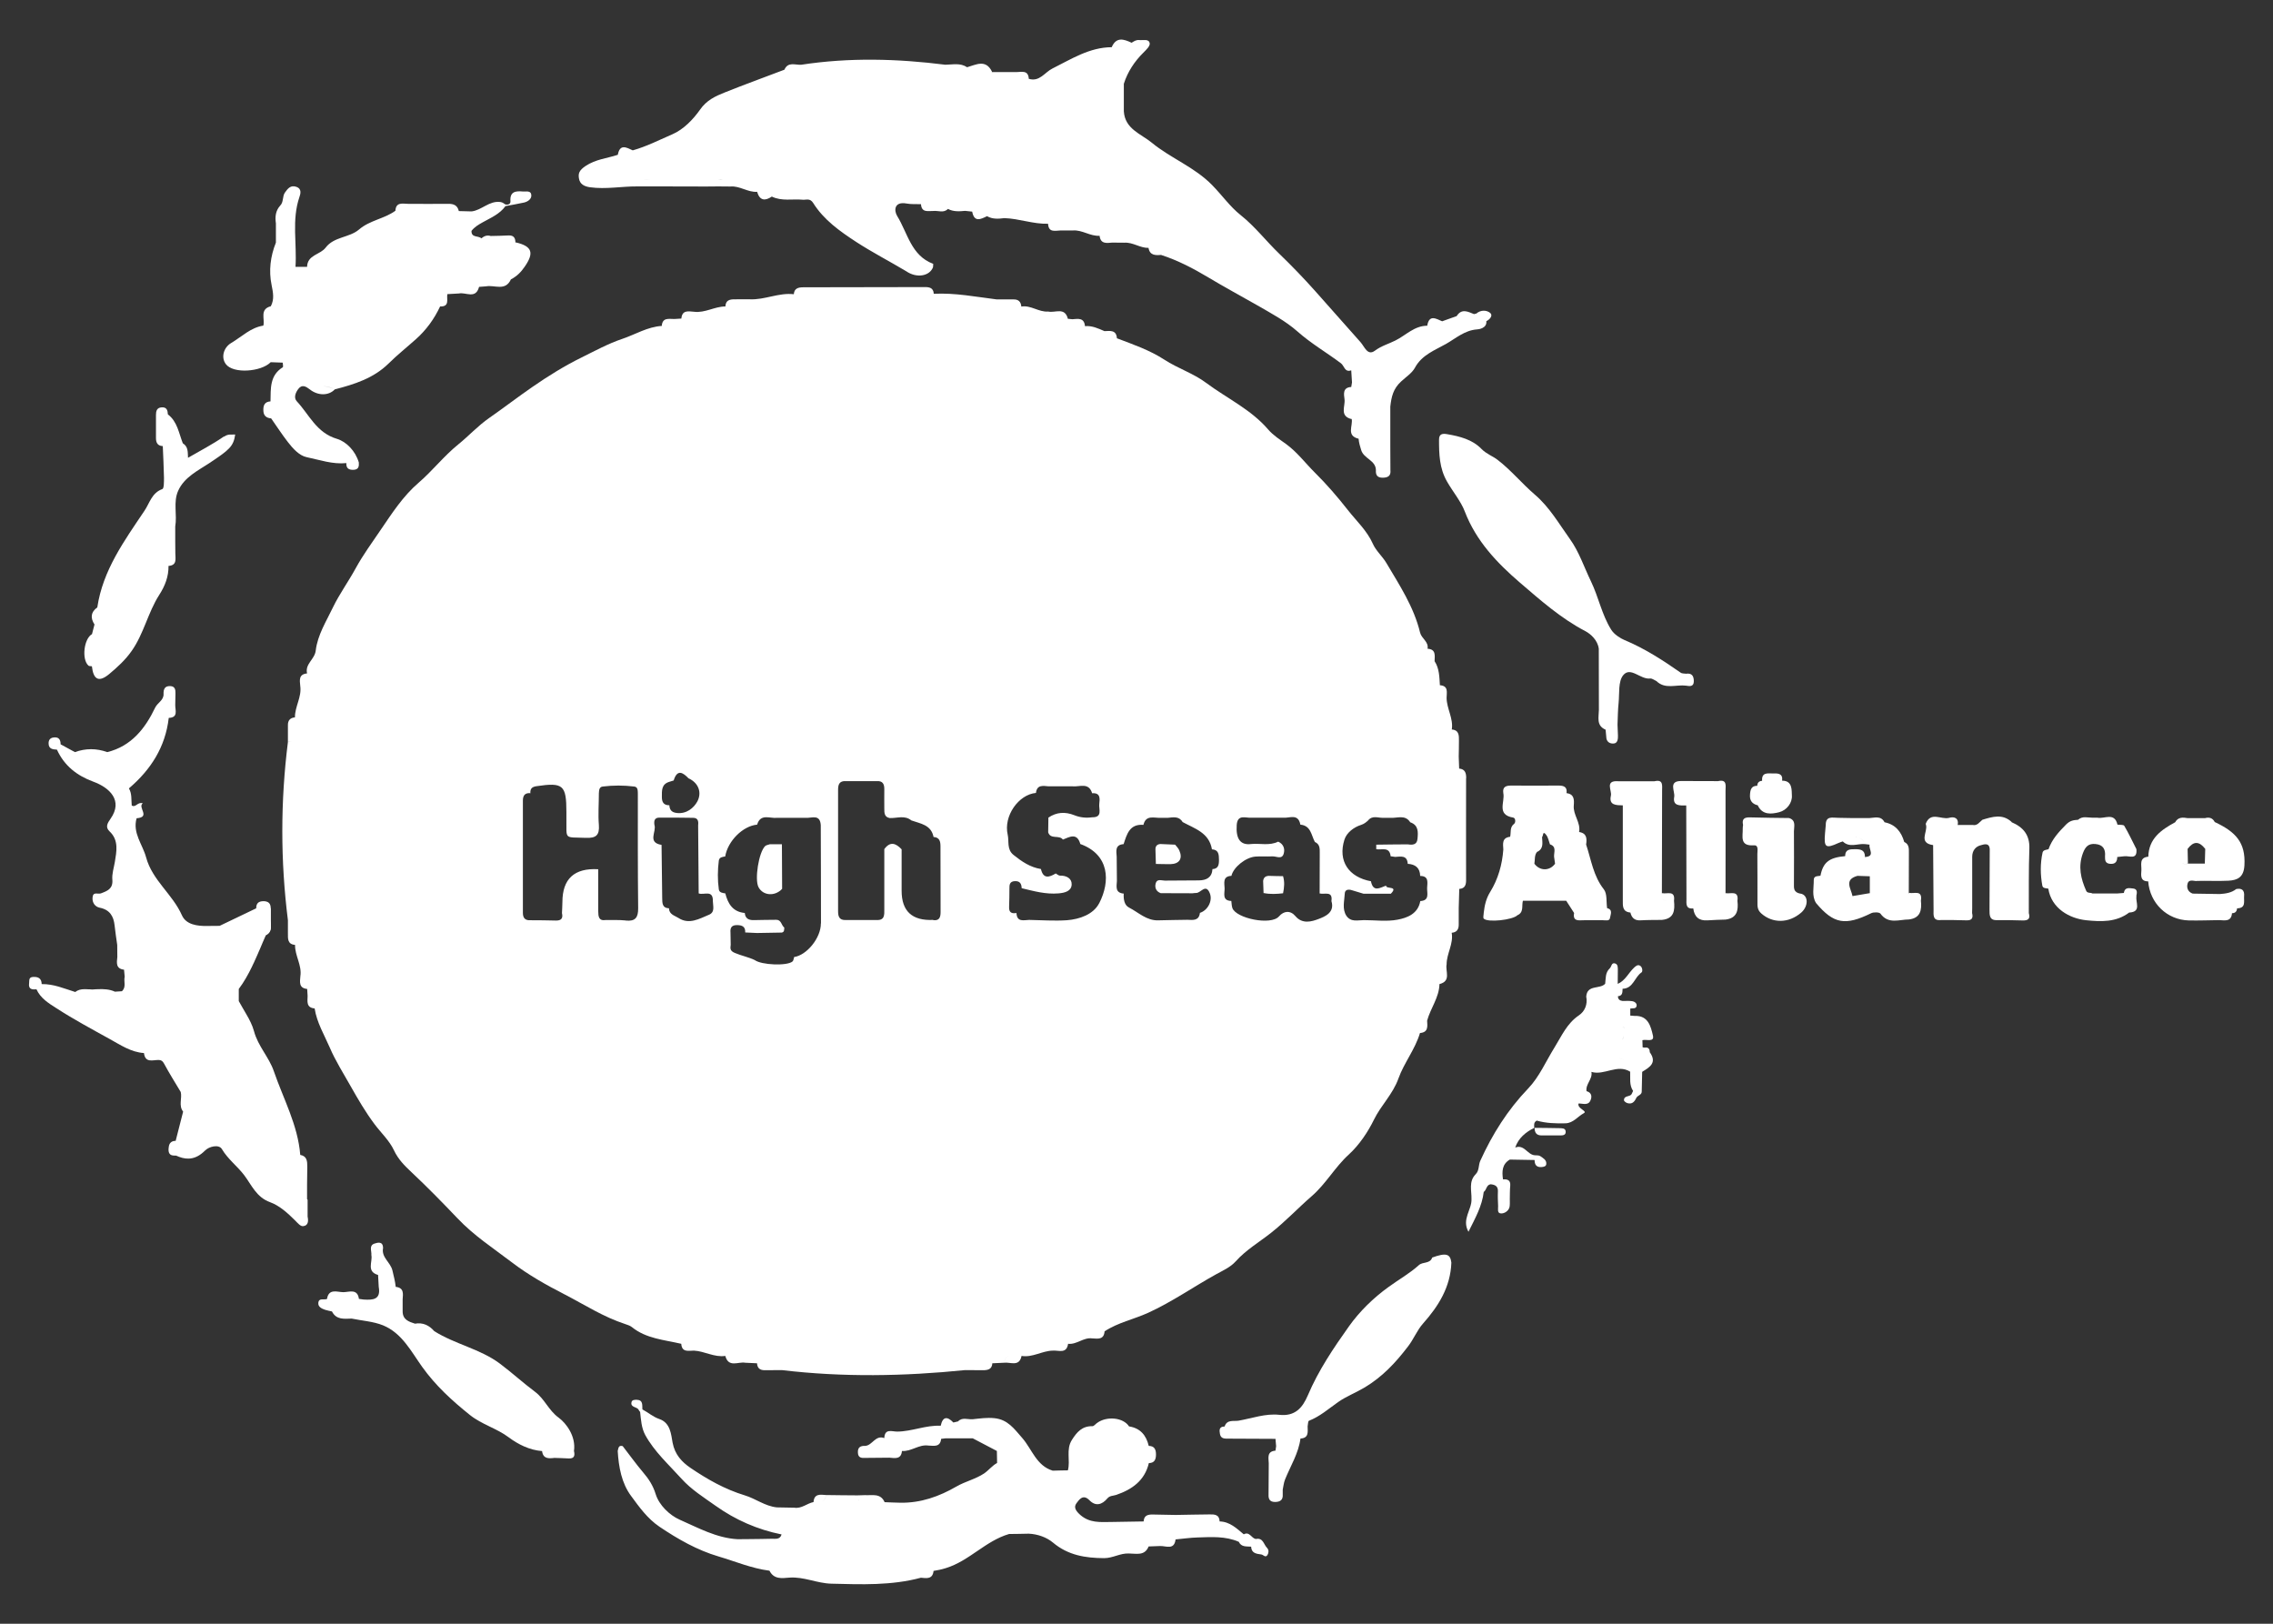 <svg xmlns="http://www.w3.org/2000/svg" id="a" width="210" height="150" viewBox="0 0 210 150"><rect x="0" y="0" width="210" height="150" fill="#333333" stroke="none"/><defs><style>.c{fill:#fff;}</style></defs><path class="c" d="M155.8,62.24c-.18-.03-.4,0-.54-.11-1.65-1.15-3.32-2.23-5.19-3.01-.33-.14-.93-.49-1.22-.96-.86-1.38-1.16-3-1.86-4.45-.63-1.3-1.1-2.73-1.93-3.89-1.02-1.42-1.89-2.96-3.26-4.13-1.19-1.02-2.2-2.26-3.44-3.21-.45-.35-1.03-.54-1.49-1.01-.83-.86-1.99-1.16-3.16-1.36-.4-.07-.76-.06-.76.5,0,1.33.03,2.63.73,3.86.54.95,1.3,1.85,1.65,2.78,1.05,2.74,2.99,4.76,5.08,6.56,1.89,1.62,3.79,3.31,6.05,4.49.5.26,1.15.84,1.25,1.63,0,1.88,0,3.76.01,5.65-.01.69-.26,1.45.62,1.83,0-.6-.01-1.2-.02-1.8,0,.6.01,1.2.02,1.8.02.22.04.44.06.65h0c0,.48.35.67.72.62.33-.04.37-.42.36-.73-.01-.34-.03-.68-.04-1.01.03-.67.03-1.34.1-2,.09-.88-.05-1.99.43-2.57.68-.82,1.59.42,2.48.31.19-.02.39.15.59.24.81.79,1.82.3,2.73.42.28.04.72.15.72-.41,0-.5-.19-.77-.73-.69Z"></path><path class="c" d="M53.03,134.03c.19-1.33-.7-2.54-1.42-3.07-.93-.68-1.28-1.71-2.17-2.38-1.1-.82-2.16-1.79-3.27-2.62-1.81-1.35-4.13-1.78-6.05-2.99-.47-.54-1.05-.82-1.78-.69-.57-.18-1.13-.37-1.14-1.12,0-.38,0-.75,0-1.13.04-.52.13-1.07-.64-1.15-.05-.51-.19-1.01-.3-1.5-.17-.77-1.04-1.21-.87-2.08,0-.65-.49-.52-.79-.42-.54.18-.25.69-.29,1.06.13.64-.48,1.52.62,1.84.02.37.04.73.06,1.1.22,1.21-.57,1.22-1.4,1.17-.14-.02-.29-.04-.43-.06-.13-.97-.9-.63-1.42-.62-.55.01-1.37-.39-1.53.63-.28.11-.75-.13-.8.35-.04.38.31.54.63.65.21.07.42.1.63.15.4.79,1.13.68,1.82.66.97.2,1.99.26,2.89.62,1.76.72,2.6,2.41,3.63,3.85,1.24,1.73,2.76,3.12,4.41,4.44,1.1.88,2.46,1.22,3.58,2.06.87.65,1.92,1.18,3.08,1.27.1.74.62.69,1.15.63.43.02.87.02,1.3.05.53.03.6-.26.5-.68Z"></path><path class="c" d="M132.32,116.17c-.2.6-.86.37-1.23.7-.85.77-1.87,1.34-2.79,2.01-1.43,1.03-2.69,2.27-3.66,3.63-1.43,2.01-2.83,4.08-3.81,6.39-.49,1.15-1.18,1.96-2.64,1.8-1.27-.14-2.5.32-3.75.54-.45.08-1.08-.14-1.3.54-.52,0-.49.35-.43.69.08.46.46.43.78.43,1.45.01,2.9.01,4.35.02.02.23.04.45.06.68.04,0,.07,0,.1,0-.03,0-.07,0-.1,0-.02.14-.04.27-.06.41-.81.07-.64.66-.62,1.17,0,.96-.01,1.92-.02,2.88-.02.43.12.69.6.69.49,0,.75-.2.71-.71,0-.14,0-.29,0-.43.07-.32.09-.63.22-.95.5-1.24,1.24-2.4,1.42-3.77.78-.04.67-.61.66-1.12.04-.18.03-.48.12-.52,1.02-.4,1.82-1.11,2.7-1.73.74-.52,1.65-.87,2.47-1.36,1.63-.98,2.85-2.29,3.98-3.77.53-.68.83-1.49,1.39-2.12,1.44-1.62,2.54-3.38,2.62-5.63-.1-.82-.49-.93-1.77-.47Z"></path><path class="c" d="M20.69,40.32c-1.05.73-2.2,1.32-3.32,1.97-.03-.49.04-1.02-.48-1.34-.37-.94-.5-2-1.38-2.67-.02-.37-.1-.68-.57-.65-.46.03-.53.35-.53.71,0,.71,0,1.42,0,2.13,0,.44.16.72.63.74.04.97.09,1.94.11,2.91,0,.37.01,1-.15,1.06-.98.35-1.17,1.29-1.65,2-1.86,2.77-3.85,5.49-4.36,8.93-.61.44-.65.97-.26,1.58-.08.3-.15.59-.23.89-.75.42-.97,2.33-.33,2.91.07.06.21.04.32.06.14,1.24.64,1.52,1.61.71.74-.62,1.48-1.29,2.06-2.12,1.13-1.6,1.51-3.56,2.55-5.18.54-.84.87-1.69.86-2.68.81-.06.63-.66.63-1.16,0-.37,0-.75-.01-1.13,0-.45,0-.9,0-1.35.19-1.09-.2-2.25.27-3.3.57-1.27,1.83-1.86,2.9-2.57,1.81-1.21,2.21-1.51,2.37-2.63-.34.03-.63-.08-1.01.19ZM15.57,50.04c.03-.4-.18-.91.11-1.2-.29.29-.09.79-.11,1.2h0ZM15.77,48.77s.07-.04.11-.06c-.04.02-.08.04-.11.06Z"></path><path class="c" d="M137.68,28.91c-.33-.27-.87-.3-1.29.06-.07,0-.14.03-.2.05-.57-.23-1.15-.55-1.61.18h0c-.45.16-.89.32-1.34.48-.58-.25-1.2-.65-1.38.41-1.19,0-1.98.89-2.95,1.37-.62.31-1.29.49-1.89.94-.68.5-.95-.38-1.33-.8-1.39-1.57-2.78-3.13-4.17-4.7-1.06-1.19-2.18-2.35-3.32-3.45-1.22-1.17-2.24-2.52-3.59-3.59-.95-.75-1.71-1.83-2.6-2.74-1.64-1.69-3.84-2.49-5.6-3.94-1-.82-2.48-1.26-2.58-2.9,0-.85,0-1.69,0-2.54.35-1.11,1-2.08,1.8-2.87.29-.29.64-.62.59-.88-.09-.43-.61-.25-.96-.29-.29-.03-.49.11-.71.25-.72-.34-1.42-.57-1.84.41-2.06.01-3.73,1.1-5.48,1.97-.71.35-1.19,1.26-2.18.95-.05-.84-.67-.62-1.17-.62-.37,0-.74,0-1.12,0-.38,0-.75,0-1.13,0l.02-.04c-.58-1.18-1.47-.64-2.3-.41-.63-.42-1.33-.24-2.01-.23-4.44-.56-8.87-.68-13.31,0-.55.04-1.22-.31-1.56.46-1.84.7-3.69,1.37-5.51,2.1-.88.35-1.68.72-2.29,1.6-.64.91-1.54,1.83-2.54,2.26-1.2.52-2.39,1.13-3.67,1.49-.58-.27-1.19-.63-1.38.41-.99.33-2.03.4-2.99,1.04-.57.39-.68.67-.6,1.14.08.52.47.74,1.03.82,1.47.2,2.91-.09,4.36-.08h1.12c.38,0,.75,0,1.13,0,1.37,0,2.74,0,4.1.01h0c.38,0,.76,0,1.13-.01.37,0,.75,0,1.12.01.87-.08,1.6.55,2.47.49.24.81.72.87,1.36.44.92.45,1.91.2,2.86.29.32.03.66-.17.96.3.97,1.56,2.49,2.63,3.96,3.59,1.49.97,3.1,1.8,4.64,2.72.94.65,2.14.47,2.47-.37,0-.11.04-.31.01-.32-2.03-.76-2.35-2.84-3.31-4.4-.32-.51-.3-1.38.85-1.17.43.08.89.05,1.34.06.05.81.66.62,1.15.63.45-.05.94.22,1.34-.19.51.27,1.05.23,1.59.18.22.02.43.05.65.07.19,1.01.78.71,1.37.42.51.29,1.05.25,1.6.18,1.36.04,2.67.56,4.04.52.05.85.66.63,1.17.62.37,0,.74,0,1.12,0,.87-.07,1.6.55,2.47.49.09.77.64.68,1.17.63.37,0,.74,0,1.11.01.79-.06,1.46.5,2.24.48.12.7.63.69,1.16.65,1.55.5,3,1.26,4.37,2.08,1.49.9,3.03,1.72,4.53,2.58,1.28.74,2.6,1.44,3.69,2.4,1.26,1.12,2.7,1.95,4.03,2.95.31.23.34.87.95.65.02.37.05.75.07,1.12.02,0,.05,0,.07,0-.02,0-.04,0-.07,0-.02.14-.05.28-.07.42-.81.04-.68.68-.62,1.14.08.64-.48,1.54.63,1.82l.03-.02c.14.64-.53,1.56.64,1.84.03.36.13.7.24,1.05.25.81,1.35.93,1.36,1.86-.03.44.13.69.62.69s.78-.17.72-.7c0-.74,0-1.48-.01-2.22,0-1.22,0-2.43,0-3.65.1-.88.25-1.64,1.01-2.33.42-.39,1-.77,1.26-1.25.64-1.2,1.86-1.63,2.88-2.21.88-.5,1.72-1.26,2.86-1.34.13,0,.94-.1.86-.76.34-.16.63-.53.36-.76ZM59.35,16.58s-.08.02-.12.03c.04-.01.08-.02.12-.03.03,0,.06,0,.09,0-.03,0-.06,0-.09,0ZM60.06,16.6c-.19,0-.39-.04-.58-.04.18,0,.39.03.58.04h0ZM66.33,16.61c-.37,0-.75,0-1.12.01h0c.37,0,.75,0,1.12-.01.16-.02.33-.04.49-.03-.16,0-.32.02-.49.03ZM102.7,21.79h0c.16,0,.33-.02.48-.02-.16,0-.32.02-.48.02ZM103.36,21.79s-.06,0-.09,0c.03,0,.06,0,.09,0,.03,0,.06.01.08.02-.03,0-.06-.01-.08-.02ZM103.53,21.83s.05.02.07.04c-.02-.01-.05-.03-.07-.04ZM127.79,43.43c.02-.76.04-1.51.06-2.27,0-.46,0-.92-.01-1.38,0,.46,0,.92.01,1.38h0c-.02.76-.04,1.51-.06,2.27Z"></path><path class="c" d="M47.62,22.43c0-.43-.14-.7-.63-.68-.55.03-1.11.04-1.66.05-.33-.1-.6,0-.86.22-.27-.27-.93-.03-.91-.69.28-.36.62-.56,1.03-.79.73-.41,1.58-.76,2.11-1.5.57-.11,1.15-.2,1.72-.33.34-.08.68-.31.67-.66-.02-.49-.49-.33-.79-.36-.65-.06-1.21,0-1.14.9.02.25-.21.37-.48.29-.14-.09-.24-.19-.46-.22-1.03-.13-1.71.76-2.65.87-.39-.01-.77-.02-1.16-.03h-.02c-.12-.53-.47-.68-.99-.67-1.24.02-2.48,0-3.71,0-.51-.01-1.11-.18-1.16.64-1.03.75-2.36.87-3.37,1.74-.88.75-2.31.65-3.07,1.66-.5.67-1.69.66-1.72,1.78-.36,0-.71,0-1.07,0,.14-2.14-.36-4.32.36-6.44.09-.27.26-.76-.28-.95-.53-.19-.8.17-1.05.52-.26.36-.11.89-.45,1.22-.42.47-.48,1.03-.39,1.63,0,.59,0,1.19,0,1.78-.51,1.27-.67,2.61-.4,3.91.14.71.27,1.32-.07,1.97-1.06.28-.53,1.17-.69,1.79-1.18.18-2.01,1.04-2.98,1.61-.67.4-.96,1.3-.49,1.94.67.92,3.26.73,4.15-.17.37.01.74.03,1.11.04,0,.15.07.39,0,.43-1.22.76-1.1,1.98-1.13,3.15-.51.03-.67.33-.66.8,0,.49.24.73.72.77.51.73,1,1.48,1.54,2.18.46.6,1.06,1.26,1.73,1.4,1.2.25,2.41.68,3.68.55-.03.48.22.64.67.62.46-.02.51-.32.48-.68-.31-1.06-1.15-1.92-2.02-2.18-1.9-.56-2.56-2.24-3.71-3.47-.31-.33-.11-.81.14-1.14.34-.45.71-.23,1.06.04h0c.75.6,1.75.6,2.31,0-.36-.18-.72-.28-1.08-.29.36,0,.72.1,1.08.29,1.81-.47,3.57-1.02,4.96-2.38.81-.8,1.7-1.51,2.55-2.27.95-.85,1.68-1.86,2.22-3.01.92.03.58-.69.67-1.14.36-.02.72-.04,1.07-.06.64-.14,1.55.56,1.86-.61.22-.02.43-.03.65-.05.78-.15,1.78.48,2.29-.64.53-.28.92-.65,1.28-1.18.87-1.26.71-1.88-.83-2.24ZM29.76,35.73h0,0Z"></path><path class="c" d="M28.37,110.78c0-.45,0-.9,0-1.35,0-.55.01-1.1.02-1.65,0-.5-.02-.98-.65-1.09-.22-2.76-1.56-5.17-2.44-7.73-.45-1.31-1.46-2.31-1.83-3.69-.15-.55-.42-1.08-.72-1.59-.23-.4-.47-.8-.69-1.2h0c0-.37,0-.75,0-1.12.49-.65.88-1.36,1.23-2.08.01-.02.02-.04.03-.07.03-.07.07-.14.1-.21.01-.03.02-.05.04-.08.06-.13.12-.27.18-.4.07-.15.13-.3.2-.45.02-.04.03-.08.05-.12.04-.09.08-.18.12-.27.18-.43.36-.86.55-1.28.61-.3.46-.86.45-1.36,0-.37,0-.73,0-1.1h0c.01-.37-.12-.59-.42-.66-.07-.02-.15-.03-.24-.03-.48,0-.68.21-.68.66-1.13.54-2.25,1.08-3.38,1.62-.38,0-.77,0-1.15.01-.93.02-1.95-.13-2.33-.98-.86-1.95-2.74-3.24-3.31-5.35-.32-1.2-1.27-2.25-.88-3.62,1.34-.1.06-1.01.57-1.38-.48-.16-.64.43-1.02.2-.05-.53.03-1.09-.26-1.58,2.02-1.72,3.37-3.82,3.68-6.51.89-.04.6-.68.6-1.17,0-.36.01-.72.02-1.09.01-.35-.04-.67-.5-.68-.49-.01-.61.29-.6.71.04.59-.54.81-.77,1.27-.92,1.93-2.2,3.57-4.43,4.12-1-.36-2-.36-2.99,0-.44-.24-.88-.48-1.32-.72,0-.46-.19-.7-.67-.63-.32.05-.44.25-.44.54,0,.52.38.56.77.58.68,1.49,1.84,2.4,3.36,2.96,1.48.54,2.79,1.73,1.59,3.43-.28.4-.51.77-.08,1.17.87.82.63,1.87.48,2.82-.09.54-.28,1.1-.23,1.64.07.84-.47,1.04-1.06,1.26-.27.1-.73-.2-.77.39-.04.5.26.85.65.93.95.19,1.3.79,1.39,1.66.06.6.16,1.19.24,1.78,0,.37,0,.75.01,1.12-.06.53-.15,1.08.62,1.17.02.22.04.43.06.65-.11.44.17.96-.26,1.34l-.64.04c-.51-.23-1.03-.25-1.56-.23-.18,0-.35.02-.53.03-.05,0-.1,0-.15-.01-.05,0-.1,0-.15-.01-.03,0-.07,0-.1,0-.07,0-.14-.01-.2-.01-.03,0-.07,0-.1,0-.02,0-.03,0-.05,0-.29,0-.57.06-.83.26-1.02-.32-2-.75-3.1-.73-.01-.54-.33-.69-.81-.66-.4.03-.32.32-.35.57-.08.57.26.61.68.57.37.83,1.14,1.3,1.83,1.74,1.59,1.03,3.27,1.93,4.93,2.85,1,.55,1.97,1.22,3.17,1.3.12.96.83.62,1.39.64.23.02.34.1.47.34.48.89,1.02,1.75,1.54,2.62.14.59-.22,1.25.22,1.81-.23.9-.46,1.8-.69,2.7-.23,0-.38.07-.48.18-.01.02-.03.03-.04.05-.02.03-.05.07-.06.11-.05.12-.07.28-.08.44,0,.19.03.32.1.41.02.03.05.06.08.08.03.02.06.04.1.05.07.03.16.04.26.04.05,0,.1,0,.15,0,.41.19.79.29,1.15.28.06,0,.11,0,.17-.01.47-.05.92-.29,1.36-.73.38-.39,1.29-.6,1.56-.14.56.94,1.42,1.57,2.06,2.41.69.91,1.12,2.04,2.4,2.5.88.32,1.65,1.03,2.33,1.71.23.23.47.53.72.5.47-.05.5-.47.41-.88,0-.52,0-1.04,0-1.56Z"></path><path class="c" d="M117.07,143c-.32-.3-.36-.97-1.03-.83-.42-.04-.59-.73-1.13-.43-.66-.55-1.29-1.17-2.23-1.19-.02-.65-.49-.66-.94-.65-1.04,0-2.07.04-3.11.05-.01.2-.02.4-.03.6.01-.2.02-.4.03-.6-.71-.01-1.42-.02-2.12-.04-.46-.01-.82.08-.85.64-1.02.02-2.03.04-3.04.05-.98.01-1.94.1-2.8-.64-.41-.36-.66-.71-.36-1.1.23-.3.59-.88,1.19-.27.57.59,1.17.42,1.66-.17.22-.26.53-.23.81-.32,1.46-.5,2.64-1.32,3.02-2.94.52-.01.66-.33.66-.8,0-.47-.15-.78-.67-.79-.23-.98-.78-1.64-1.82-1.8-.52-.82-2.05-.98-2.95-.32.43.3.89.36,1.36.35-.47,0-.93-.05-1.36-.35-.15.1-.29.3-.43.3-.95-.02-1.44.54-1.9,1.27-.57.9-.12,1.89-.37,2.81-.47,0-.93.02-1.4.03-1.5-.45-1.92-1.98-2.8-3-.78-.89-1.36-1.73-2.6-1.85-.68-.07-1.34.03-2.01.1-.45.03-.95-.21-1.34.2-.14.03-.29.07-.43.1-.57-.59-.98-.56-1.17.3-1.37-.07-2.65.53-4.02.54-.5,0-1.15-.31-1.19.6-.82-.31-1.1.67-1.76.72-.44-.02-.71.13-.68.63.02.48.34.5.69.48.74,0,1.48-.01,2.22-.02.02-.2.03-.41.05-.61h0c-.02.2-.03.41-.05.61.53.05,1.09.16,1.16-.62.86.07,1.57-.63,2.44-.5.51.02,1.1.17,1.18-.62.14-.02.28-.04.42-.05.83,0,1.67,0,2.5,0,.74.39,1.49.78,2.23,1.17,0,.37.02.74.02,1.11-.45.24-.76.66-1.19.96-.81.54-1.75.74-2.56,1.21-1.61.93-3.3,1.53-5.18,1.5-.49,0-.97-.04-1.46-.05-.38-.86-1.15-.61-1.83-.65-.23,0-.45.01-.68.02h0c-.97,0-1.93-.02-2.9-.03-.05.39-.23.56-.46.63.23-.07.4-.24.46-.63-.53-.04-1.1-.15-1.16.65-.61.12-1.1.63-1.78.52-.54-.01-1.07-.02-1.61-.03-1.09-.11-1.96-.81-2.96-1.11-1.84-.56-3.46-1.48-5.02-2.54-.79-.54-1.44-1.22-1.65-2.33-.14-.77-.2-1.83-1.22-2.18-.59-.2-1.04-.61-1.57-.89-.03-.39.09-.87-.53-.89-.18,0-.41,0-.47.2-.14.54.52.42.66.74.03.07.08.12.13.18.08.73.12,1.48.47,2.13.85,1.55,2.17,2.73,3.34,4.03.92,1.02,2.06,1.73,3.16,2.51,1.84,1.31,3.87,2.2,6.1,2.65-.15.5-.57.39-.93.4-.67.02-1.34.02-2.01.03-.38,0-.75,0-1.13.01-1.95-.11-3.65-1.06-5.36-1.81-.9-.4-1.88-1.32-2.2-2.35-.25-.81-.64-1.4-1.16-2.01-.66-.78-1.26-1.62-1.89-2.43-.41-.11-.39.22-.46.45.09,1.49.36,2.98,1.24,4.16.75,1.02,1.5,2.08,2.62,2.84,1.71,1.15,3.48,2.16,5.44,2.74,1.56.46,3.08,1.11,4.72,1.32.41.81,1.13.7,1.84.64,1.34-.1,2.56.53,3.89.56,2.77.07,5.55.18,8.26-.55.53.05,1.09.15,1.17-.63.39-.06.76-.14,1.14-.26,2.17-.67,3.67-2.52,5.84-3.15.61,0,1.21-.02,1.82-.03.83.04,1.64.33,2.23.82,1.4,1.18,3,1.43,4.73,1.44.81,0,1.49-.47,2.29-.43.68,0,1.46.25,1.82-.65.36-.01.72-.02,1.08-.04.55-.01,1.29.39,1.41-.61.67-.06,1.34-.16,2.01-.18,1.29-.04,2.59-.14,3.83.4.24.51.72.41,1.14.45.03.61.49.66.94.72.19.02.38.34.57.05.12-.19.14-.47-.02-.63ZM103.66,131.74c-.06,0-.13,0-.19.01.06,0,.13,0,.19-.01ZM103.38,131.76c-.06,0-.13,0-.19.01.06,0,.13,0,.19-.01ZM74.26,141.94s-.04-.06-.06-.08c.02.02.04.05.06.08ZM74.03,141.77s.06.02.09.04c-.03-.02-.06-.03-.09-.04-.32-.1-.81.06-1.14-.03h0c.33.09.82-.07,1.14.03ZM75.55,138.78s.06,0,.09,0c-.03,0-.06,0-.09,0ZM75.69,138.77s.06,0,.09-.01c-.03,0-.06,0-.09.01ZM79.22,138.23c0,.09.02.16.04.22-.02-.06-.04-.14-.04-.22ZM79.3,138.54s.04.06.07.09c-.03-.02-.05-.05-.07-.09ZM79.26,138.46s0,.02.01.02c0,0,0-.01-.01-.02Z"></path><path class="c" d="M135.46,71.87c0-.47-.11-.82-.65-.87-.01-.37-.03-.73-.04-1.1,0-.48.03-.96.02-1.44,0-.48.04-1.01-.66-1.07.16-1.02-.47-1.92-.48-2.92,0-.5.2-1.11-.62-1.17-.05-.77-.05-1.55-.49-2.22.01-.51.15-1.1-.65-1.15.12-.65-.55-.93-.69-1.49-.57-2.37-1.9-4.38-3.12-6.44-.37-.62-.96-1.12-1.24-1.76-.55-1.23-1.52-2.11-2.32-3.13-.94-1.2-1.94-2.36-3.04-3.45-.88-.87-1.61-1.87-2.66-2.64-.55-.4-1.18-.79-1.66-1.35-1.59-1.85-3.82-2.88-5.74-4.31-1.16-.87-2.61-1.33-3.84-2.13-1.37-.89-2.89-1.41-4.39-1.98-.05-.79-.63-.68-1.15-.66-.58-.25-1.14-.52-1.8-.46-.07-.8-.64-.68-1.16-.64h0c-.14-.01-.28-.03-.42-.04h0c-.28-1.12-1.18-.52-1.82-.67-.87.07-1.6-.61-2.48-.46-.04-.44-.26-.67-.72-.66-.52,0-1.04,0-1.55,0-1.93-.24-3.85-.62-5.82-.52-.03-.57-.43-.63-.88-.62-3.73.01-7.45.02-11.18.02-.46,0-.83.1-.87.64-1.39-.16-2.68.53-4.05.47-.41,0-.81,0-1.22,0-.49,0-1.01-.04-1.05.66-1,0-1.88.62-2.9.49-.52-.04-1.1-.18-1.17.63-.22.01-.43.03-.65.04-.51,0-1.1-.16-1.16.64-1.32.08-2.44.79-3.66,1.2-1.31.44-2.54,1.12-3.76,1.72-1.55.76-3.06,1.7-4.51,2.7-1.35.93-2.66,1.94-4.01,2.88-1.05.73-1.9,1.67-2.88,2.46-1.32,1.07-2.36,2.42-3.64,3.52-1.46,1.25-2.49,2.87-3.53,4.39-.77,1.14-1.62,2.29-2.3,3.54-.65,1.19-1.5,2.37-2.08,3.57-.61,1.28-1.43,2.56-1.6,4.01-.09.81-1.01,1.23-.8,2.11-.79.08-.68.63-.63,1.16.15,1.02-.5,1.9-.49,2.9-.44.04-.66.28-.65.73,0,.52,0,1.03,0,1.55.17-.02.3-.06.4-.13-.1.07-.24.12-.4.13-.69,5.49-.69,10.97,0,16.46,0,.41,0,.81,0,1.22,0,.49-.04,1,.66,1.06-.02,1,.65,1.88.49,2.9-.04.52-.16,1.09.63,1.17.01.22.03.43.04.64-.01.51-.14,1.09.65,1.16.2,1.31.89,2.44,1.4,3.62.53,1.24,1.27,2.39,1.93,3.57.68,1.2,1.37,2.39,2.21,3.51.6.8,1.37,1.51,1.79,2.41.39.83.98,1.42,1.61,2.01,1.46,1.37,2.87,2.81,4.24,4.25,1.52,1.61,3.34,2.79,5.06,4.1,1.48,1.13,3.14,2.07,4.84,2.94,1.86.96,3.61,2.1,5.62,2.75.21.07.43.14.6.27,1.33,1.08,2.99,1.18,4.57,1.55.06.82.67.63,1.17.63.99.05,1.88.64,2.9.49.3,1.12,1.2.51,1.84.63.36.02.72.03,1.09.05.39,0,.78,0,1.17-.01-.39,0-.78,0-1.17.01.03.47.29.65.74.64.52,0,1.04,0,1.56-.01,5.64.67,11.28.57,16.92,0,.03-.38.2-.53.42-.6-.22.07-.39.22-.42.6.56,0,1.12,0,1.67.01.46,0,.82-.1.85-.64.36-.02.72-.04,1.08-.05.13-.66.5-.7.91-.67-.4-.03-.77,0-.91.67.59-.08,1.41.41,1.62-.63,1.02.17,1.91-.48,2.9-.49.54-.04,1.26.32,1.4-.63.8.09,1.42-.61,2.22-.5.53.03,1.09.14,1.15-.65,1.24-.82,2.71-1.11,4.04-1.72,2.21-1.01,4.18-2.4,6.28-3.56.59-.33,1.3-.63,1.8-1.19.94-1.05,2.17-1.77,3.26-2.63,1.34-1.06,2.49-2.29,3.77-3.4,1.31-1.14,2.14-2.68,3.42-3.84.97-.89,1.76-2.08,2.31-3.2.65-1.34,1.75-2.36,2.27-3.82.51-1.43,1.54-2.69,1.99-4.2.78-.06.69-.62.66-1.14.31-1.15,1.11-2.13,1.14-3.38,1.11-.28.53-1.18.66-1.82,0-1,.65-1.89.47-2.92.45-.04.65-.29.65-.74,0-.52,0-1.04,0-1.55h0c.02-.59.04-1.17.05-1.76.56-.04.64-.42.63-.87,0-3.12-.01-6.24,0-9.36ZM27.15,68.28s-.05.06-.08.09c.03-.03.06-.06.08-.09ZM63.64,71.91c.96.46,1.2,1.37.78,2.14-.31.57-.99,1.17-1.91,1.05-.47-.06-.64-.29-.67-.71-.52,0-.69-.28-.69-.76,0-.6-.05-1.19.7-1.41.13-.04.26-.08.39-.12.33-1.07.85-.75,1.39-.18ZM57.78,85.03c-.6-.06-1.2-.03-1.8-.04-.68.11-.7-.34-.71-.81,0-1.29,0-2.59,0-3.88q-3.31-.19-3.31,3.04c0,.34-.03.67-.04,1.01.11.47-.05.7-.56.69-.79-.03-1.57-.02-2.36-.03-.47.03-.69-.2-.69-.67,0-3.46,0-6.92,0-10.38,0-.45.17-.72.66-.69l.03.02c-.02-.39.1-.59.55-.66,2.48-.37,2.78-.12,2.78,2.39,0,.19,0,.38,0,.56.03,2.03-.27,1.74,1.8,1.82.94.04,1.27-.25,1.2-1.19-.08-.97,0-1.95,0-2.93.02-.26.02-.58.35-.62.97-.12,1.95-.12,2.92,0,.34.04.32.37.33.63,0,3.53-.01,7.07.03,10.6.01.87-.26,1.24-1.14,1.15ZM65.51,84.5c-.91.38-1.85.94-2.83.3-.32-.21-.87-.32-.87-.89-.65-.03-.62-.51-.63-.96-.02-1.63-.04-3.27-.06-4.9-1.35-.22-.44-1.23-.66-1.85-.05-.37,0-.67.47-.67,1.03,0,2.06,0,3.1.02.47,0,.51.33.47.69.02,2.1.03,4.19.05,6.29.46.19,1.34-.38,1.31.71.01.47.22,1.03-.37,1.27ZM75.84,85.31c0,1.35-1.31,2.93-2.47,3.1-.05.14-.05.32-.15.41-.5.43-2.87.33-3.49-.13-.59-.28-1.23-.4-1.84-.66-.46-.19-.42-.42-.38-.75,0-.38-.02-.75-.02-1.13-.04-.44.1-.69.59-.69.46,0,.79.12.77.66v.02c.35.02.72.03,1.08.05.77-.01,1.54-.03,2.3-.04.26-.06.21-.28.23-.46-.28-.21-.26-.72-.74-.72-.7.01-1.4.01-2.09.03-.47.01-.78-.16-.82-.66-1.11-.1-1.56-.86-1.8-1.81-.25-.04-.56-.06-.6-.38-.12-.88-.11-1.76,0-2.64.04-.32.33-.35.59-.39.24-1.43,1.63-2.82,2.95-2.94.32-1.06,1.18-.55,1.84-.63.37,0,.74,0,1.11,0,.52,0,1.03,0,1.55,0,.55.04,1.31-.37,1.38.67,0,3.03.03,6.06.02,9.08ZM86.22,84.98q-2.92.14-2.92-2.69c0-1.28,0-2.56,0-3.83-.53-.56-1.05-.77-1.6-.02,0,1.85,0,3.71,0,5.56,0,.49.05,1.02-.69.99-.96,0-1.92,0-2.89,0-.56.02-.69-.31-.69-.79,0-3.75,0-7.51,0-11.26,0-.49.14-.81.7-.78.96,0,1.92,0,2.87,0,.55-.04.71.27.7.76-.01.6,0,1.19,0,1.79,0,.38,0,.77.5.86.67.03,1.38-.29,2,.22.84.3,1.83.4,2.05,1.53.56.03.64.42.64.86,0,2.02,0,4.04.01,6.07,0,.47-.1.83-.69.75ZM89.7,125.93s.06,0,.09-.01c-.03,0-.06,0-.09.01ZM101.54,83.46c-.53,1.01-1.79,1.46-2.97,1.55-1.16.08-2.33-.01-3.49-.03-.51.02-1.12.22-1.17-.62l.02-.02c-.45.08-.73-.03-.7-.57.03-.56.02-1.13.03-1.69-.01-.35.03-.65.48-.68.47-.03.64.22.65.65,1.12.27,2.22.58,3.4.48.6-.05,1.19-.21,1.22-.81.03-.56-.47-.85-1.08-.83-.13,0-.26-.13-.39-.2-.61.36-1.15.53-1.37-.41-.99-.16-1.77-.69-2.53-1.3-.64-.51-.4-1.25-.54-1.87-.4-1.73,1-3.71,2.61-3.86.09-.77.64-.66,1.17-.61.74,0,1.48,0,2.21,0,.65.07,1.5-.4,1.81.64h0c.8-.06.71.53.66.99-.06.47.34,1.25-.66,1.23-.56.08-1.13.02-1.64-.19-.86-.34-1.64-.29-2.4.22,0,.45-.01.91-.02,1.36.22.69,1.02.21,1.36.67.64-.26,1.31-.65,1.61.41,2.7.98,2.79,3.45,1.74,5.48ZM112.02,80.28c-.05.79-.56,1.04-1.26,1.05-1.05.02-2.09,0-3.14.02-.3,0-.74-.2-.85.27-.1.39.05.74.47.89.98,0,1.96,0,2.94.01.11-.01.22-.03.34-.03.42.01.88-.9,1.25.02.29.71-.19,1.59-.91,1.82-.09.75-.64.66-1.16.64-.89.02-1.78.02-2.68.05-1.09.04-1.83-.73-2.71-1.18-.44-.22-.52-.78-.49-1.29-.81-.07-.66-.65-.63-1.17,0-.75-.01-1.49-.02-2.24-.04-.53-.16-1.1.64-1.16.3-.92.55-1.88,1.83-1.78.23-.95.98-.62,1.59-.65.22,0,.44,0,.66,0,.51-.05,1.04-.17,1.37.39,1.12.61,2.45.98,2.71,2.52.64.04.64.5.65.97,0,.45-.05.84-.63.86ZM121.81,84.9c-.61.23-1.48.5-2.13-.27-.46-.55-1.07-.49-1.51.02-.74.87-3.96.19-4.31-.76-.07-.2-.07-.44-.1-.66-.87-.03-.61-.7-.62-1.16-.01-.48-.21-1.12.63-1.16.18-.79,1.31-1.71,2.22-1.78.52-.04,1.04.01,1.56-.02.37-.02.89.32,1.05-.25.13-.43-.01-.89-.51-1.11-.81.4-1.67.14-2.5.22q-1.47.19-1.33-1.77c.08-1.02.84-.61,1.38-.66.52,0,1.04,0,1.56,0,.44,0,.89,0,1.33,0,.6.06,1.41-.43,1.61.64.98.09,1,.97,1.34,1.6.48.21.45.63.45,1.05,0,1.24,0,2.47-.01,3.71h.02c.44.11,1.21-.27,1.07.7.33,1.07-.62,1.44-1.2,1.66ZM131.22,83.24c-.21,1.17-1.19,1.55-2.11,1.72-1,.19-2.07.04-3.1.04-.57,0-1.2.21-1.62-.4-.41-.65-.18-1.36-.15-2.04.01-.39.34-.43.67-.32.35.11.71.22,1.06.32.84,0,1.69,0,2.53,0,.74-.76-.49-.39-.44-.75-.56.2-1.19.65-1.4-.4-2.06-.38-3.07-1.87-2.45-3.84.2-.64.85-1.15,1.55-1.37.27-.09.44-.23.63-.4.4-.51.93-.23,1.42-.25.22,0,.44,0,.66,0,.63.04,1.35-.32,1.82.41.78.27.73.92.67,1.54-.05.55-.46.57-.9.5-.97,0-1.94.02-2.91.03,0,.14,0,.28,0,.42.51.09,1.23-.27,1.33.65.14.02.28.04.42.06.52-.03,1.11-.18,1.16.64.7.04,1.13.37,1.15,1.12.83,0,.66.64.64,1.1-.02.48.26,1.18-.64,1.22Z"></path><path class="c" d="M25,83.9c-.23,0-.46,0-.68,0,.03.38.05.75.08,1.13.02.45-.25.93.16,1.34.61-.3.46-.86.45-1.36,0-.37,0-.73,0-1.1Z"></path><path class="c" d="M71.1,78c-.14.05-.31.07-.41.16-.59.57-.99,3.09-.61,3.8.42.79,1.52.87,2.18.15,0-1.37-.01-2.74-.02-4.12-.38,0-.76,0-1.14,0Z"></path><path class="c" d="M108.58,78.03c-.46-.02-.91-.04-1.37-.06-.29.02-.45.17-.46.46.01.46.03.92.04,1.38.45,0,.89.03,1.34.02.84-.02,1.16-.52.82-1.28-.08-.19-.25-.35-.38-.52Z"></path><path class="c" d="M117.16,80.92c-.29.02-.43.2-.46.47.01.38.03.75.04,1.13l.02-.02c.59.12,1.18.09,1.78.02.11-.53.16-1.05,0-1.58-.46,0-.92-.02-1.38-.03Z"></path><path class="c" d="M202.95,81.38c.98-.03,1.96.03,2.93-.02.85-.05,1.42-.32,1.48-1.42.12-2.11-.8-3.09-2.74-4-.2-.38-.51-.47-.91-.36-.53,0-1.06,0-1.59,0-.45-.08-.89-.11-1.16.38-1.29.7-2.44,1.5-2.48,3.18-.88.08-.61.77-.64,1.26-.03.46-.12,1.02.63,1.02.15,2.02,1.74,3.56,3.76,3.61.94.02,1.88-.02,2.82-.03.52.03,1.1.15,1.16-.64.3,0,.45-.16.47-.45.85-.01.61-.66.65-1.13.05-.53-.2-.76-.73-.65-.44.35-.97.42-1.51.46-.84-.01-1.67-.03-2.51-.04-.43-.15-.57-.52-.48-.89.11-.48.56-.26.86-.27ZM201.49,79.59s.02.04.03.06c0-.02-.02-.04-.03-.06ZM201.66,79.77c.12.06.29.05.48,0-.01-.45-.02-.9-.03-1.35.55-.73,1.06-.73,1.63,0-.01.45-.03.9-.04,1.36-.52,0-1.03,0-1.55,0-.19.04-.36.05-.48,0Z"></path><path class="c" d="M185.86,75.94c-.85-.79-1.78-.49-2.71-.21-.27.22-.47.57-.9.48-.45,0-.9,0-1.35,0l-.03.02c.12-.68-.33-.81-.79-.68-.72.2-1.7-.62-2.16.54-.01.03.01.07.02.11.19.63-.75,1.67.66,1.87.01,1.99.02,3.98.04,5.97,0,.47-.1,1.05.7.95.78,0,1.56,0,2.33.03.53.02.64-.23.53-.67h0c0-.15,0-.3.01-.46h0c0-1.58,0-3.16,0-4.74,0-.55.3-.95.8-1.07.27-.07.78-.27.82.36,0,1.86-.01,3.72-.02,5.58,0,.5-.03,1.02.71.98.77,0,1.54,0,2.3.03.5.02.79-.1.62-.68.01-1.98-.02-3.97.05-5.95.05-1.27-.57-1.99-1.65-2.45ZM179.34,84.33c0-1.79-.02-3.58-.03-5.36.01,1.79.02,3.58.03,5.36h0ZM184.54,84.34c0-.84-.01-1.68-.02-2.51,0,.84.01,1.68.02,2.51h0Z"></path><path class="c" d="M166.35,82.56c-.67-.13-.61-.51-.61-.96,0-1.6.02-3.21,0-4.81,0-.43.22-1.01-.45-1.22-1.2-.02-2.39-.02-3.59-.06-.52-.02-.79.13-.66.7-.01.11-.04.22-.03.34.02.72-.31,1.63,1.03,1.54.47-.03.31.52.32.82.02,1.47,0,2.94.01,4.4,0,.38-.03.74.36,1.08,1.03.91,2.51.93,3.69-.09.67-.59.67-1.6-.06-1.75Z"></path><path class="c" d="M148.48,83.9c-.09-.59.02-1.33-.3-1.74-.98-1.24-1.17-2.74-1.64-4.14.08-.55.07-1.05-.65-1.16.17-.88-.57-1.58-.49-2.45.04-.53.05-1.05-.67-1.14h0c.08-.57-.24-.7-.73-.7-1.46.01-2.92.01-4.39,0-.49,0-.81.13-.72.7.17.81-.66,2,.92,2.26.22.04.23.46.08.57-.43.33-.27.8-.37,1.2-.77.09-.66.65-.63,1.17-.1,1.4-.48,2.74-1.21,3.92-.39.63-.52,1.25-.6,1.94,0,.18-.08.43,0,.53.35.38,2.68.13,3.11-.31.62-.27.38-.88.51-1.34-.01-.08-.02-.16-.02-.23,0,.07,0,.15.02.23,1.33,0,2.67,0,4,0,.24.37.49.75.73,1.13-.08.44.03.7.55.68.7-.03,1.41,0,2.12-.01.24,0,.61.11.65-.23.04-.29.3-.77-.3-.89ZM142.03,78.69c.61-.3.46-.85.44-1.36.12-.09.04-.67.39-.19.18.24.23.57.34.86.64.21.35.74.38,1.15.03.21.06.43.09.64-.49.68-1.4.69-1.91,0,.07-.37-.02-.79.26-1.11Z"></path><path class="c" d="M197.37,82.78c.05-.23.16-.66-.29-.7-.33-.03-.78-.16-.86.41-.21.02-.42.03-.63.05-.76,0-1.52,0-2.27,0-.18-.11-.47,0-.58-.25-.5-1.12-.76-2.25-.3-3.48.23-.61.52-.9,1.16-.84.71.07.94.49.88,1.14,0,.34,0,.65.47.69.47.04.66-.19.66-.63.22-.02.43-.04.65-.07.47-.06,1.22.37,1.12-.66h0c-.37-.72-.71-1.46-1.12-2.15-.07-.12-.42-.08-.63-.11-.27-1.18-1.2-.51-1.84-.64h-.45c-.46,0-.94-.18-1.35.19-.42.03-.74.07-1.11.44-.68.69-1.3,1.36-1.62,2.28-.21.06-.49.06-.55.31-.22,1.01-.21,2.04-.02,3.06.05.25.34.23.55.27.29,1.84,1.97,2.76,3.5,2.92,1.36.14,2.77.2,3.97-.71,1.18-.06.56-.97.68-1.51ZM197.22,78.45c-.06,0-.13,0-.19,0,.06,0,.13,0,.19,0Z"></path><path class="c" d="M162.39,74.38c.42.94,1.28.83,1.99.65.7-.18,1.22-.87,1.17-1.55-.03-.45.08-1.37-.9-1.36.08-.7-.41-.68-.87-.67-.46,0-1.04-.12-.98.68-.28.02-.44.17-.45.46-.55,0-.64.36-.67.82-.04.54.19.85.7.98Z"></path><path class="c" d="M153.56,82.52h-.02c0-3.15.01-6.32.02-9.49,0-.47.12-1.05-.7-.86-1.12,0-2.24,0-3.36,0-1.26-.09-.56.86-.67,1.33-.21.91.5.88,1.1.9,0,2.91,0,5.82,0,8.74,0,.53-.06,1.09.7,1.16.12.48.38.75.93.72.66-.04,1.32-.03,1.98-.04h0c1.14-.11,1.21-.88,1.12-1.77.13-1-.64-.6-1.09-.7ZM153.55,82.77s0,.04,0,.06,0,.04,0,.06c0-.02,0-.04,0-.06s0-.04,0-.06ZM153.58,84.77s-.01.06-.02.08c0-.03.01-.06.02-.08ZM153.77,84.33c.19-.34.4-.68.22-1.12-.24-.01-.35-.1-.4-.23,0-.02-.01-.03-.02-.05,0,.02.01.03.02.05.05.13.17.22.4.23.18.44-.03.78-.22,1.12Z"></path><path class="c" d="M159.44,82.51l-.02.02c0-3.16.01-6.32,0-9.49,0-.46.16-1.07-.69-.88-1.12,0-2.24,0-3.36-.01-1.28-.03-.6.95-.69,1.46-.16.86.53.8,1.09.8l.02-.02c0,2.88.01,5.76.02,8.64,0,.44-.1.96.63.89.1.78.52,1.16,1.33,1.1.55-.04,1.1-.05,1.65-.07,1.07-.13,1.2-.86,1.1-1.73.14-1.01-.63-.62-1.09-.71ZM159.88,83.23c-.05,0-.1-.01-.14-.02.04.01.08.02.14.02h0Z"></path><path class="c" d="M176.39,82.51l-.04.02c0-1.23,0-2.47.01-3.7,0-.41.04-.84-.43-1.05-.27-.94-.81-1.62-1.82-1.82-.32-.62-.87-.42-1.37-.39.07.3.17.48.3.58-.13-.1-.23-.28-.3-.58h-1.79c-.04.4-.19.56-.4.61.21-.05.36-.21.4-.61-.38,0-.75-.02-1.13-.02-.52,0-1.15-.21-1.14.67h0c-.02.26-.05.52-.07.78-.11,1.29.07,1.41,1.23.88.13-.06.27-.1.41-.15.63.62,1.38.17,2.07.25-.11-.3-.32-.5-.57-.6-.04-.02-.09-.03-.13-.04.05.01.09.03.13.04.26.1.46.3.57.6.14.02.27.04.41.05-.12.39.57,1.1-.45,1.14l.02-.06c-.02-.62-.45-.66-.92-.66-.46,0-.91,0-.91.64-1.48.13-2.04.57-2.28,1.81-.26.06-.63-.02-.62.42.01.7-.2,1.43.21,2.1,1.63,1.94,2.7,2.12,5.1.94.23-.11.74-.1.85.04.73,1.01,1.73.54,2.63.54,1.07-.13,1.2-.86,1.11-1.74.16-1.03-.64-.61-1.09-.72ZM170.52,76.18s-.06,0-.09.01c.03,0,.06,0,.09-.01ZM170.1,76.18s.07,0,.1,0c-.03,0-.06,0-.1,0ZM171.19,77.3c.05,0,.1,0,.15,0-.05,0-.1,0-.15,0ZM171.42,77.3s.1,0,.14.02c-.05,0-.09-.01-.14-.02ZM173.34,76.24s-.06,0-.09,0c.03,0,.06,0,.09,0ZM173.16,76.2s-.05-.02-.08-.04c.03.02.05.03.08.04ZM172.74,82.51c-.53.09-1.06.18-1.59.27-.13-.69-.82-1.52.46-1.87.38.01.76.02,1.14.04,0,.52,0,1.05,0,1.57h-.01ZM173.39,76.24s.1-.01.15-.02c-.05.01-.1.02-.15.02ZM173.58,76.2s.07-.02.1-.04c-.03.01-.07.03-.1.04ZM173.95,76.04s.07-.04.11-.06c-.04.02-.07.04-.11.06ZM176.38,82.73h0s0,0,0,0ZM176.83,83.23c-.05,0-.1-.01-.14-.02.04.01.09.02.14.02h0Z"></path><polygon class="c" points="141.79 104.18 141.78 104.19 141.78 104.19 141.79 104.18"></polygon><path class="c" d="M141.79,104.18s-.01.01-.01.01c0,0,0,0,.01,0h0Z"></path><path class="c" d="M142.43,104.89c.56,0,1.12,0,1.68,0,.25,0,.58,0,.54-.38-.03-.29-.31-.28-.53-.29-.78-.02-1.56-.02-2.34-.03,0,.44.17.7.65.7Z"></path><path class="c" d="M151.96,96.78c-.07,0-.13-.02-.2-.03,0-.22-.02-.43-.02-.65h0s0,0,0-.01c.36-.11,1.13.23.97-.44-.19-.81-.43-1.85-1.67-1.8-.14-.01-.28-.02-.42-.03,0-.22,0-.43,0-.65.21-.05.51.05.58-.22.06-.25-.16-.42-.39-.46-.29-.05-.59-.02-.89-.02h0c-.26-.03-.44-.14-.44-.44-.23,0-.45,0-.68,0,0,0,0,0,0,0,0,0,0,0,0,0,0-.03,0-.06,0-.09,0,.03,0,.06,0,.09.23,0,.45,0,.68,0,.45-.04.41-.38.43-.69.99-.02,1.1-1.08,1.75-1.51.12-.08.09-.46-.11-.6-.22-.16-.41,0-.58.16-.52.49-.81,1.2-1.51,1.5,0-.41.01-.82.01-1.22,0-.26.03-.59-.26-.67-.33-.1-.32.3-.48.45-.44.41-.36.93-.43,1.43-.49.53-1.66.05-1.75,1.18.15.73-.14,1.38-.68,1.74-1.11.75-1.6,1.92-2.26,2.98-.79,1.27-1.4,2.71-2.42,3.77-1.9,1.98-3.31,4.22-4.43,6.69-.18.4-.08.9-.43,1.24-.66.68-.36,1.51-.38,2.3.04.97-.93,1.85-.28,3.01.62-1.25,1.26-2.37,1.41-3.68.27-.18.23-.64.63-.71.41.04.71.17.68.68-.02.45,0,.89.02,1.34.01.24-.1.63.22.67.31.04.67-.17.8-.48.1-.26.05-.58.06-.88.01-.4,0-.8.04-1.2.04-.51-.25-.61-.67-.58-.1-.72-.1-1.4.63-1.83.76.01,1.53.03,2.29.04,0,.45.18.69.66.65.19-.02.39-.05.42-.27.04-.4-.31-.56-.56-.74-.13-.09-.35-.06-.53-.08-.66-.07-.96-1.03-1.78-.71.3-.88.96-1.42,1.76-1.82-.02-.26-.06-.52.23-.67.87.25,1.75.27,2.65.25.73-.02,1.13-.63,1.69-.93.4-.21-.62-.41-.48-.9.39-.01.87.21,1.09-.26.16-.33.16-.74-.35-.88-.11-.66.58-1.11.45-1.78,1.19.36,2.38-.76,3.58-.02.03.6-.1,1.23.27,1.78-.05.1-.09.2-.14.3-.17.27-.71.1-.7.56,0,.09.18.22.3.26.43.13.66-.09.84-.48.11-.24.54-.26.5-.64.01-.59.03-1.17.04-1.76,0,0,.01,0,.02,0,0,0,0-.02,0-.02.7-.42,1.37-.84.68-1.8,0-.31-.14-.48-.47-.42ZM147.11,92.03h0,0ZM148.76,92.69c0,.29.01.57.03.86-.02-.29-.03-.57-.03-.86ZM148.39,93.11s0,.07,0,.1c0-.03,0-.07,0-.1ZM149.93,96.06c0-.17.03-.31.1-.42-.07.11-.09.26-.1.42h0ZM149.88,94.9c.09,0,.19.02.29.04-.1-.01-.2-.03-.29-.04h0ZM150.26,94.95s-.05,0-.07,0c.02,0,.05,0,.07,0ZM150.13,95.52s-.05.05-.08.08c.02-.03.05-.05.08-.08ZM149.93,96.07s0,0,0,0h0ZM149.95,96.83c.37-.02.74-.03,1.11-.05h0c-.37.02-.74.03-1.11.05ZM151.06,98.71s0-.05-.01-.08c0,.03,0,.05.01.08ZM151.19,98.98s-.02-.02-.03-.04c0,.01.02.03.03.04ZM151.14,98.92s-.02-.04-.03-.07c.01.02.02.05.03.07ZM150.22,93.09s-.06-.03-.09-.04c.03.02.06.03.09.04ZM150.06,93s-.03-.03-.04-.05c.01.02.03.03.04.05ZM149.92,92.65c0,.11.03.2.08.27-.05-.07-.07-.16-.08-.27ZM148.83,94.07c0-.11-.02-.23-.03-.34,0,.11.02.23.03.34ZM148.86,91.06s-.04.07-.05.11c.01-.04.03-.08.05-.11ZM148.8,92h0c-.14,0-.28.01-.42.02,0,.07,0,.14,0,.22,0-.08,0-.15,0-.22-.05-.1-.1-.19-.15-.28.05.1.1.19.15.28.14,0,.28-.01.42-.02ZM148.14,91.57h0c-.07.12-.15.21-.24.28.09-.07.17-.16.24-.28ZM148.86,96.94s.02.04.03.06c0,.01.02.03.03.04,0-.01-.02-.03-.03-.04-.01-.02-.02-.04-.03-.06ZM148.94,97.07c.14.15.37.16.59.19h0c-.22-.03-.45-.04-.59-.19ZM149.61,97.68c.09.13.25.18.44.2-.2-.02-.35-.07-.44-.2ZM150.45,97.88c.28.01.54.09.58.5h0c-.04-.42-.29-.49-.58-.5ZM150.74,98.53h0s0,0,0,0ZM150.72,98.55c-.04.06-.06.14-.07.23.01-.08.03-.16.07-.23Z"></path></svg>
